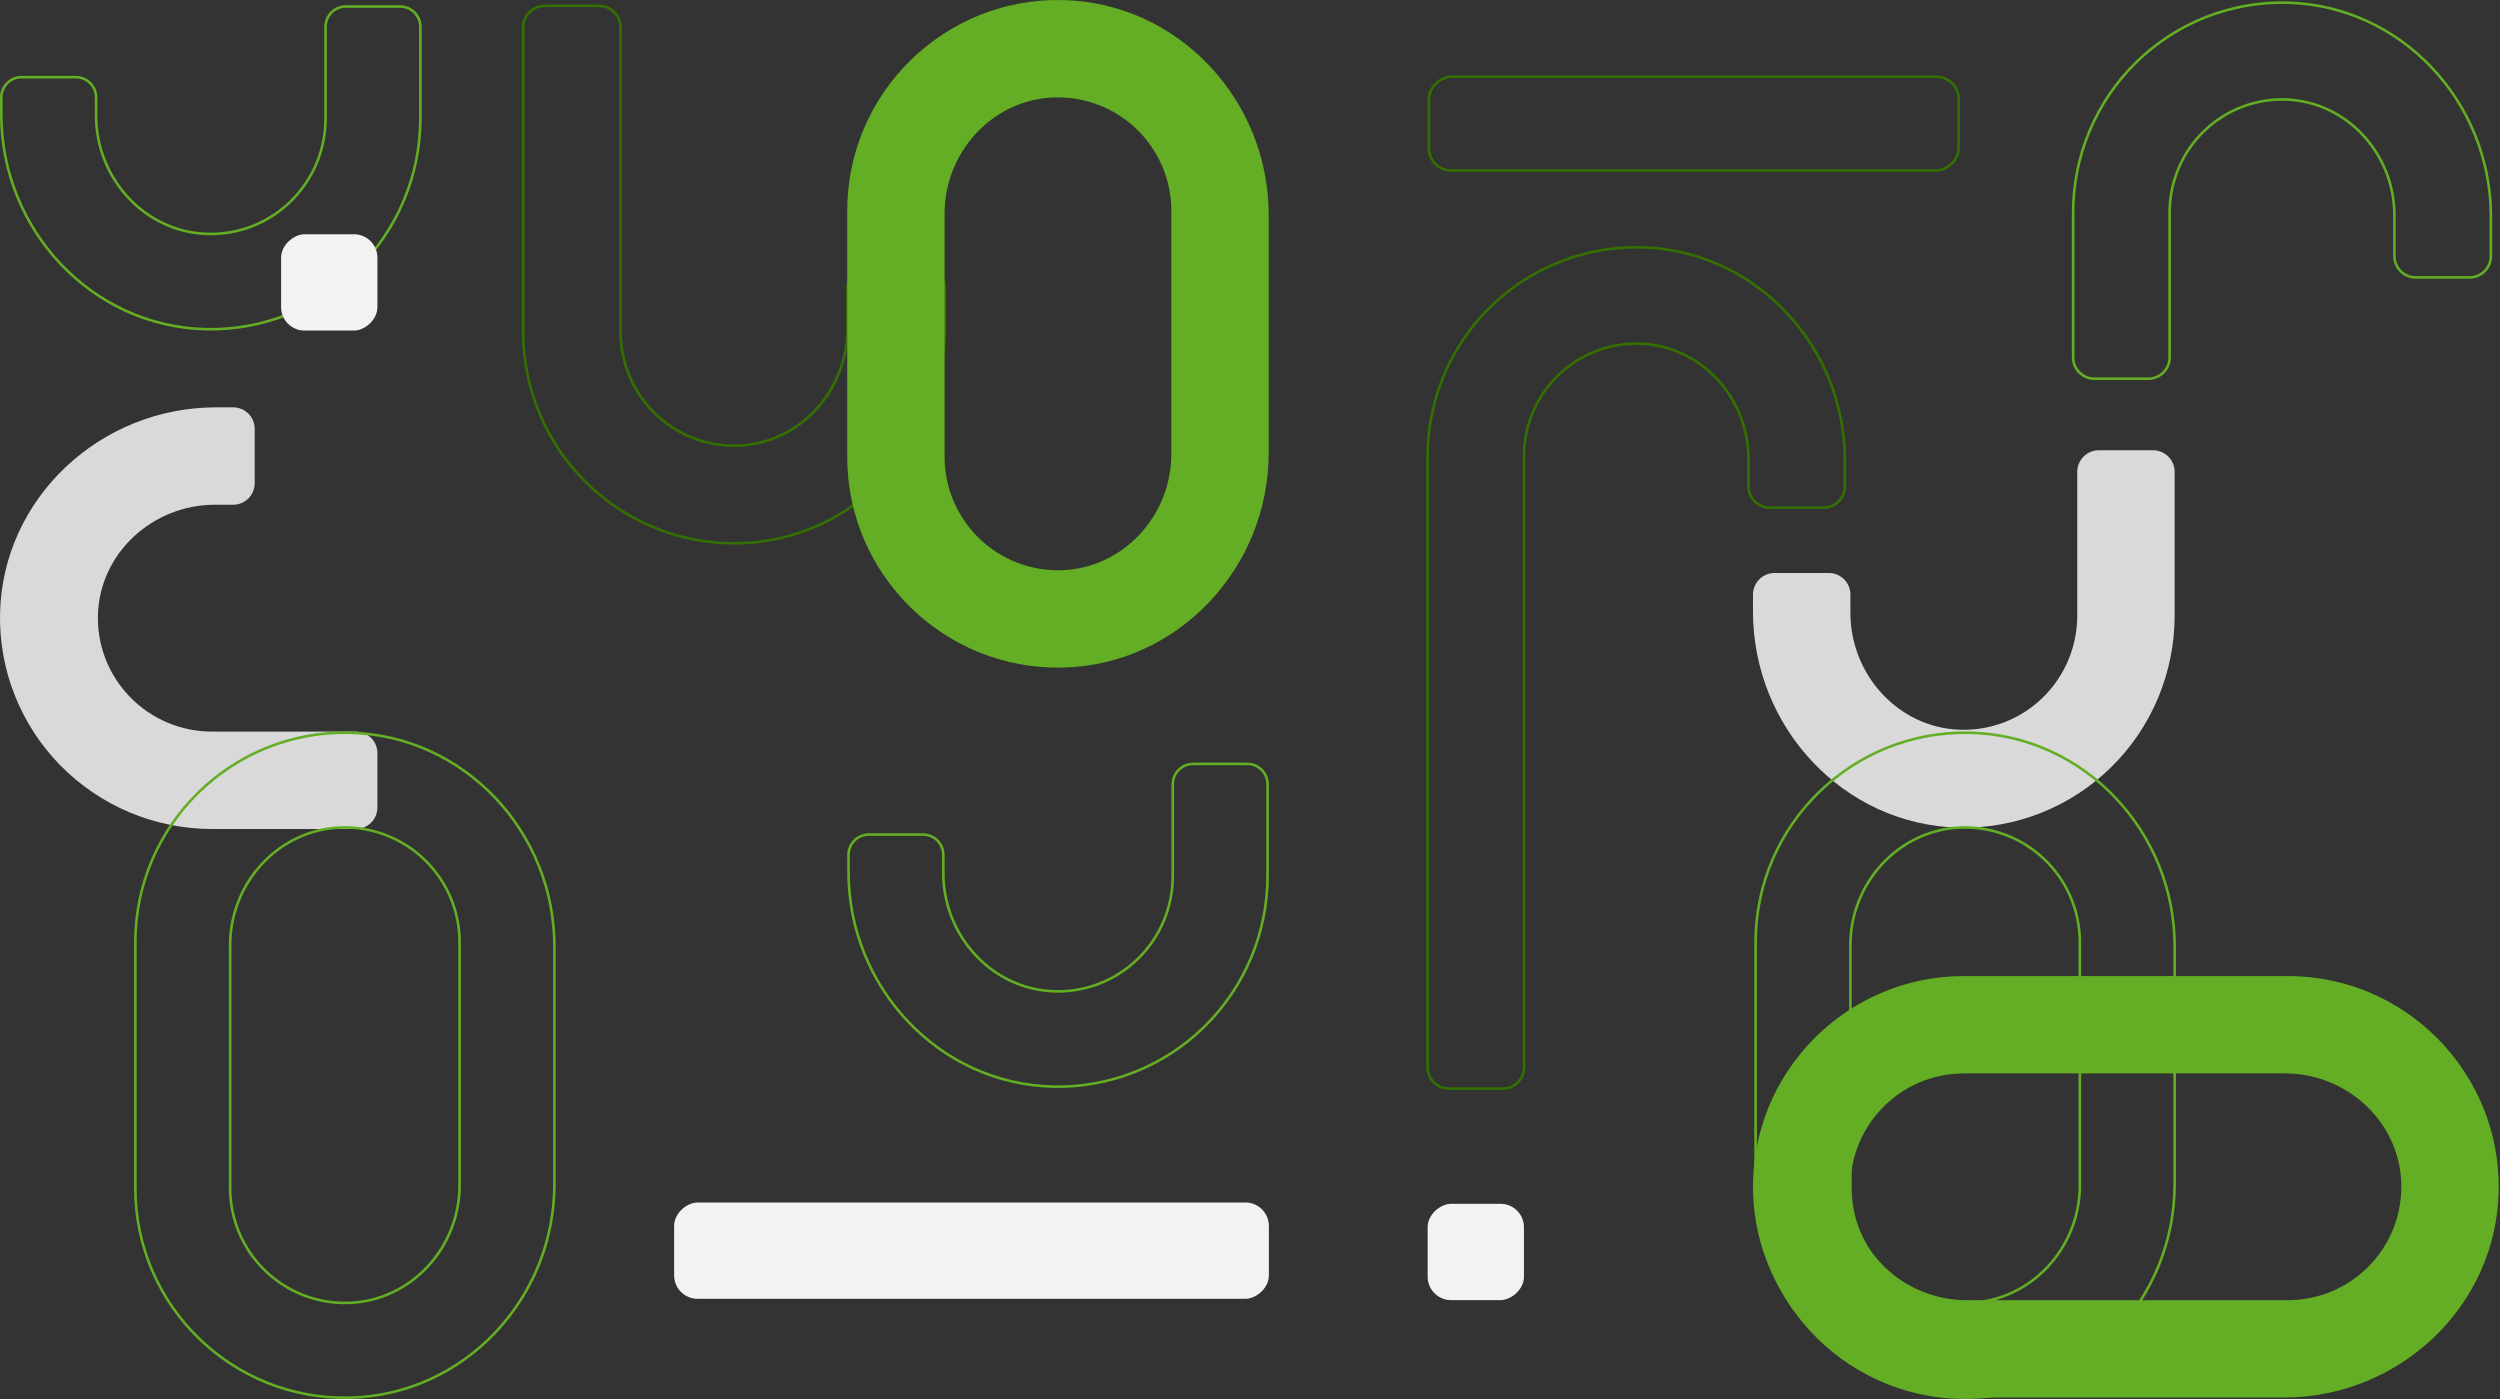 <svg xmlns="http://www.w3.org/2000/svg" width="1921" height="1075" viewBox="0 0 1921 1075" fill="none"><rect x="0" y="0" width="1921" height="1075" fill="#333333" stroke="none"/><path d="M1505.27 635.961C1416.73 633.948 1347 558.961 1347 469.951V456.888C1347 454.71 1347.43 452.552 1348.26 450.539C1349.09 448.527 1350.3 446.698 1351.83 445.157C1353.37 443.616 1355.19 442.394 1357.19 441.561C1359.19 440.727 1361.34 440.298 1363.51 440.298H1405.34C1407.51 440.298 1409.65 440.727 1411.66 441.561C1413.66 442.394 1415.48 443.616 1417.01 445.157C1418.54 446.698 1419.76 448.527 1420.59 450.539C1421.42 452.552 1421.85 454.71 1421.85 456.888V470.858C1421.85 518.392 1458.54 559.016 1505.81 560.725C1517.51 561.144 1529.18 559.19 1540.12 554.981C1551.05 550.771 1561.03 544.391 1569.47 536.221C1577.9 528.052 1584.61 518.26 1589.19 507.429C1593.78 496.598 1596.15 484.949 1596.16 473.178V362.591C1596.16 358.191 1597.9 353.971 1601 350.859C1604.09 347.748 1608.29 346 1612.67 346H1654.49C1658.87 346 1663.07 347.748 1666.17 350.859C1669.26 353.971 1671 358.191 1671 362.591V473.178C1670.98 494.87 1666.64 516.338 1658.26 536.326C1649.88 556.313 1637.61 574.418 1622.17 589.578C1606.74 604.738 1588.44 616.65 1568.37 624.615C1548.3 632.579 1526.84 636.437 1505.27 635.961Z" fill="#D9D9D9"/><path d="M0.039 471.268C2.052 382.73 77.039 313 166.049 313L179.112 313C181.291 313 183.448 313.427 185.461 314.257C187.474 315.086 189.303 316.302 190.843 317.835C192.384 319.367 193.606 321.187 194.439 323.19C195.273 325.192 195.702 327.339 195.702 329.506L195.702 371.339C195.702 373.507 195.273 375.653 194.439 377.656C193.606 379.659 192.384 381.478 190.843 383.011C189.303 384.544 187.474 385.759 185.461 386.589C183.448 387.418 181.291 387.845 179.112 387.845L165.142 387.845C117.608 387.845 76.984 424.543 75.275 471.807C74.856 483.511 76.81 495.179 81.019 506.116C85.229 517.053 91.609 527.034 99.779 535.466C107.948 543.898 117.74 550.607 128.571 555.194C139.402 559.781 151.051 562.151 162.822 562.164L273.409 562.164C277.81 562.164 282.029 563.903 285.141 566.998C288.252 570.094 290 574.292 290 578.67L290 620.494C290 624.872 288.252 629.07 285.141 632.166C282.029 635.261 277.81 637 273.409 637L162.822 637C141.13 636.976 119.662 632.645 99.674 624.26C79.687 615.875 61.583 603.606 46.422 588.171C31.262 572.735 19.35 554.445 11.386 534.371C3.421 514.297 -0.437 492.844 0.039 471.268Z" fill="#D9D9D9"/><g style="mix-blend-mode:multiply"><path d="M1347.04 915.666C1349.04 1004.16 1423.62 1073.87 1512.15 1073.87L1754.86 1073.87C1843.39 1073.87 1917.97 1004.16 1919.97 915.666C1922.03 824.674 1848.61 749.999 1758.07 749.999L1508.94 749.999C1418.41 749.994 1344.98 824.674 1347.04 915.666ZM1604.64 824.805L1755.77 824.805C1803.05 824.805 1843.45 861.493 1845.14 908.738C1845.56 920.438 1843.62 932.101 1839.43 943.034C1835.24 953.966 1828.9 963.943 1820.77 972.371C1812.65 980.8 1802.91 987.506 1792.14 992.09C1781.36 996.675 1769.78 999.044 1758.07 999.057L1511.24 999.057C1463.97 999.057 1423.56 962.367 1421.87 915.123C1421.45 903.424 1423.4 891.761 1427.58 880.829C1431.77 869.897 1438.12 859.919 1446.24 851.491C1454.37 843.063 1464.11 836.357 1474.88 831.773C1485.65 827.188 1497.23 824.819 1508.94 824.806L1604.64 824.805Z" fill="#63AE24"/></g><path d="M1260.98 190.037C1348.58 192.019 1417.57 265.835 1417.57 353.459L1417.57 373.751C1417.57 378.082 1415.85 382.235 1412.79 385.298C1409.73 388.36 1405.57 390.08 1401.24 390.08L1359.85 390.08C1355.52 390.08 1351.37 388.359 1348.31 385.297C1345.24 382.235 1343.52 378.082 1343.52 373.751L1343.52 352.562C1343.52 305.769 1307.21 265.779 1260.45 264.097C1248.87 263.684 1237.32 265.607 1226.5 269.752C1215.68 273.896 1205.8 280.177 1197.46 288.219C1189.12 296.262 1182.48 305.902 1177.94 316.564C1173.4 327.227 1171.06 338.694 1171.05 350.282L1171.05 820.154C1171.05 824.484 1169.33 828.638 1166.27 831.7C1163.2 834.762 1159.05 836.483 1154.72 836.483L1113.33 836.483C1109 836.483 1104.84 834.762 1101.78 831.7C1098.72 828.638 1097 824.484 1097 820.154L1097 350.282C1097.02 328.929 1101.31 307.795 1109.6 288.12C1117.9 268.444 1130.04 250.622 1145.31 235.698C1160.58 220.774 1178.68 209.048 1198.54 201.207C1218.4 193.367 1239.63 189.569 1260.98 190.037Z" stroke="#337000" stroke-width="2"/><g style="mix-blend-mode:multiply"><path d="M1598.16 723.937L1598.16 723.936C1598.14 712.095 1595.75 700.378 1591.11 689.483C1586.47 678.588 1579.68 668.738 1571.16 660.52C1562.63 652.302 1552.53 645.884 1541.47 641.649C1530.41 637.414 1518.61 635.448 1506.77 635.868C1458.93 637.583 1421.84 678.459 1421.84 726.238L1421.84 817.367L1421.84 913.065L1421.84 913.066C1421.85 924.906 1424.25 936.623 1428.89 947.518C1433.53 958.413 1440.31 968.263 1448.84 976.481C1457.37 984.699 1467.46 991.117 1478.52 995.352C1489.59 999.587 1501.39 1001.55 1513.23 1001.13L1513.23 1001.13C1561.06 999.417 1598.16 958.541 1598.16 910.762L1598.16 723.937ZM1671 909.858C1671 997.862 1601.68 1071.97 1513.71 1073.96C1423.24 1076 1348.99 1003.04 1349 913.065L1349 723.937C1349 633.965 1423.24 560.997 1513.71 563.042C1601.68 565.031 1671 639.139 1671 727.147L1671 909.858Z" stroke="#63AE24" stroke-width="2"/></g><g style="mix-blend-mode:multiply"><path d="M353.158 723.937L353.158 723.936C353.145 712.095 350.747 700.378 346.108 689.483C341.469 678.588 334.684 668.738 326.155 660.52C317.627 652.302 307.531 645.884 296.469 641.649C285.407 637.414 273.606 635.448 261.768 635.868C213.932 637.583 176.836 678.459 176.836 726.238L176.836 817.367L176.837 913.065L176.837 913.066C176.85 924.906 179.247 936.623 183.886 947.518C188.525 958.413 195.311 968.263 203.839 976.481C212.367 984.699 222.463 991.117 233.525 995.352C244.586 999.587 256.388 1001.55 268.226 1001.13L268.226 1001.13C316.061 999.417 353.158 958.541 353.158 910.762L353.158 723.937ZM426 909.858C426 997.862 356.676 1071.97 268.711 1073.96C178.245 1076 103.995 1003.04 104 913.065L104 723.937C104 633.965 178.245 560.997 268.711 563.042C356.676 565.031 426 639.139 426 727.147L426 909.858Z" stroke="#63AE24" stroke-width="2"/></g><path d="M809.77 761.725L809.771 761.725C821.61 762.148 833.412 760.172 844.475 755.914C855.538 751.656 865.634 745.202 874.162 736.939C882.69 728.677 889.476 718.773 894.115 707.819C898.753 696.865 901.151 685.084 901.164 673.179V673.178V602.591C901.164 598.454 902.799 594.488 905.707 591.565C908.616 588.641 912.559 587 916.67 587H958.494C962.605 587 966.548 588.641 969.457 591.565C972.365 594.488 974 598.454 974 602.591V673.177C973.976 694.736 969.671 716.074 961.338 735.939C953.004 755.804 940.81 773.797 925.47 788.865C910.13 803.932 891.952 815.77 872.002 823.685C852.053 831.6 830.732 835.434 809.29 834.961C721.326 832.961 652 758.449 652 669.951V656.888C652 654.84 652.401 652.812 653.181 650.92C653.961 649.029 655.103 647.31 656.543 645.862C657.984 644.415 659.693 643.267 661.574 642.484C663.455 641.701 665.471 641.298 667.506 641.298H709.339C711.375 641.298 713.39 641.701 715.271 642.484C717.152 643.267 718.862 644.415 720.302 645.862C721.742 647.31 722.885 649.029 723.664 650.92C724.444 652.812 724.845 654.84 724.845 656.888V670.858C724.845 718.891 761.931 759.994 809.77 761.725Z" stroke="#63AE24" stroke-width="2"/><path d="M158.77 179.725L158.771 179.725C170.61 180.148 182.412 178.172 193.475 173.914C204.538 169.656 214.634 163.202 223.162 154.939C231.69 146.677 238.476 136.773 243.115 125.819C247.753 114.865 250.151 103.084 250.164 91.179V91.178V20.591C250.164 16.454 251.799 12.488 254.707 9.565C257.616 6.641 261.559 5 265.67 5H307.494C311.605 5 315.548 6.641 318.457 9.565C321.365 12.488 323 16.454 323 20.591V91.177C322.976 112.736 318.671 134.074 310.338 153.939C302.004 173.804 289.81 191.797 274.47 206.865C259.13 221.932 240.952 233.77 221.002 241.685C201.053 249.6 179.732 253.434 158.29 252.961C70.326 250.961 1 176.449 1 87.951V74.888C1 72.84 1.401 70.812 2.181 68.92C2.961 67.028 4.103 65.31 5.543 63.862C6.984 62.415 8.693 61.267 10.574 60.484C12.455 59.701 14.471 59.298 16.506 59.298H58.339C60.375 59.298 62.391 59.701 64.271 60.484C66.152 61.267 67.862 62.415 69.302 63.862C70.742 65.31 71.885 67.028 72.664 68.92C73.444 70.812 73.845 72.84 73.845 74.888V88.858C73.845 136.891 110.931 177.994 158.77 179.725Z" stroke="#63AE24" stroke-width="2"/><rect x="1505" y="59" width="72" height="407" rx="17" transform="rotate(90 1505 59)" stroke="#337000" stroke-width="2"/><rect x="975" y="924" width="74" height="457" rx="18" transform="rotate(90 975 924)" fill="#F2F2F2"/><rect x="290" y="180" width="74" height="74" rx="18" transform="rotate(90 290 180)" fill="#F2F2F2"/><rect x="1171" y="925" width="74" height="74" rx="18" transform="rotate(90 1171 925)" fill="#F2F2F2"/><path d="M567.732 417.461C656.271 415.453 726 340.669 726 251.894L726 221.205C726 216.817 724.261 212.609 721.166 209.507C718.071 206.404 713.873 204.661 709.496 204.661L667.663 204.661C663.286 204.662 659.089 206.405 655.994 209.507C652.899 212.61 651.16 216.817 651.16 221.205L651.16 252.804C651.16 300.21 614.46 340.725 567.197 342.43C555.493 342.848 543.824 340.899 532.887 336.701C521.949 332.502 511.967 326.139 503.535 317.991C495.103 309.843 488.394 300.076 483.808 289.274C479.221 278.471 476.852 266.854 476.84 255.113L476.84 21.043C476.84 16.656 475.101 12.448 472.006 9.346C468.911 6.243 464.713 4.5 460.336 4.5L418.504 4.5C414.127 4.5 409.929 6.243 406.834 9.346C403.739 12.448 402 16.656 402 21.043L402 255.113C402.024 276.747 406.355 298.158 414.74 318.092C423.124 338.026 435.394 356.081 450.829 371.201C466.264 386.321 484.554 398.201 504.628 406.144C524.702 414.088 546.155 417.935 567.732 417.461Z" stroke="#337000" stroke-width="2"/><g style="mix-blend-mode:multiply"><path d="M816.668 512.972C905.166 510.97 974.871 436.392 974.871 347.867L974.871 165.151C974.871 76.623 905.166 2.044 816.668 0.042C725.676 -2.016 651.001 71.407 651.001 161.941L651.001 351.074C650.996 441.608 725.676 515.031 816.668 512.972ZM725.807 255.373L725.807 164.242C725.807 116.965 762.495 76.563 809.74 74.869C821.44 74.454 833.103 76.397 844.035 80.585C854.968 84.772 864.945 91.117 873.373 99.242C881.801 107.367 888.507 117.106 893.092 127.878C897.677 138.65 900.046 150.234 900.059 161.941L900.059 348.771C900.059 396.048 863.369 436.45 816.125 438.145C804.426 438.561 792.763 436.617 781.831 432.43C770.898 428.242 760.921 421.897 752.493 413.772C744.065 405.647 737.359 395.908 732.775 385.136C728.19 374.365 725.821 362.78 725.808 351.074L725.807 255.373Z" fill="#63AE24"/></g><path d="M1757.2 2.039C1844.92 4.03 1914 78.22 1914 166.289L1914 196.734C1914 201.087 1912.28 205.261 1909.21 208.339C1906.14 211.417 1901.99 213.146 1897.65 213.146L1856.2 213.146C1851.87 213.146 1847.71 211.417 1844.64 208.339C1841.58 205.261 1839.85 201.087 1839.85 196.734L1839.85 165.387C1839.85 118.357 1803.49 78.164 1756.67 76.473C1745.07 76.059 1733.51 77.992 1722.67 82.157C1711.84 86.322 1701.95 92.635 1693.6 100.718C1685.24 108.801 1678.59 118.49 1674.05 129.207C1669.51 139.923 1667.16 151.449 1667.15 163.095L1667.15 274.588C1667.15 278.941 1665.42 283.115 1662.36 286.193C1659.29 289.271 1655.13 291 1650.8 291L1609.35 291C1605.01 291 1600.86 289.271 1597.79 286.193C1594.72 283.115 1593 278.941 1593 274.588L1593 163.095C1593.02 141.634 1597.31 120.393 1605.62 100.618C1613.93 80.843 1626.08 62.93 1641.38 47.931C1656.67 32.931 1674.79 21.146 1694.68 13.265C1714.57 5.385 1735.82 1.568 1757.2 2.039Z" stroke="#63AE24" stroke-width="2"/></svg>